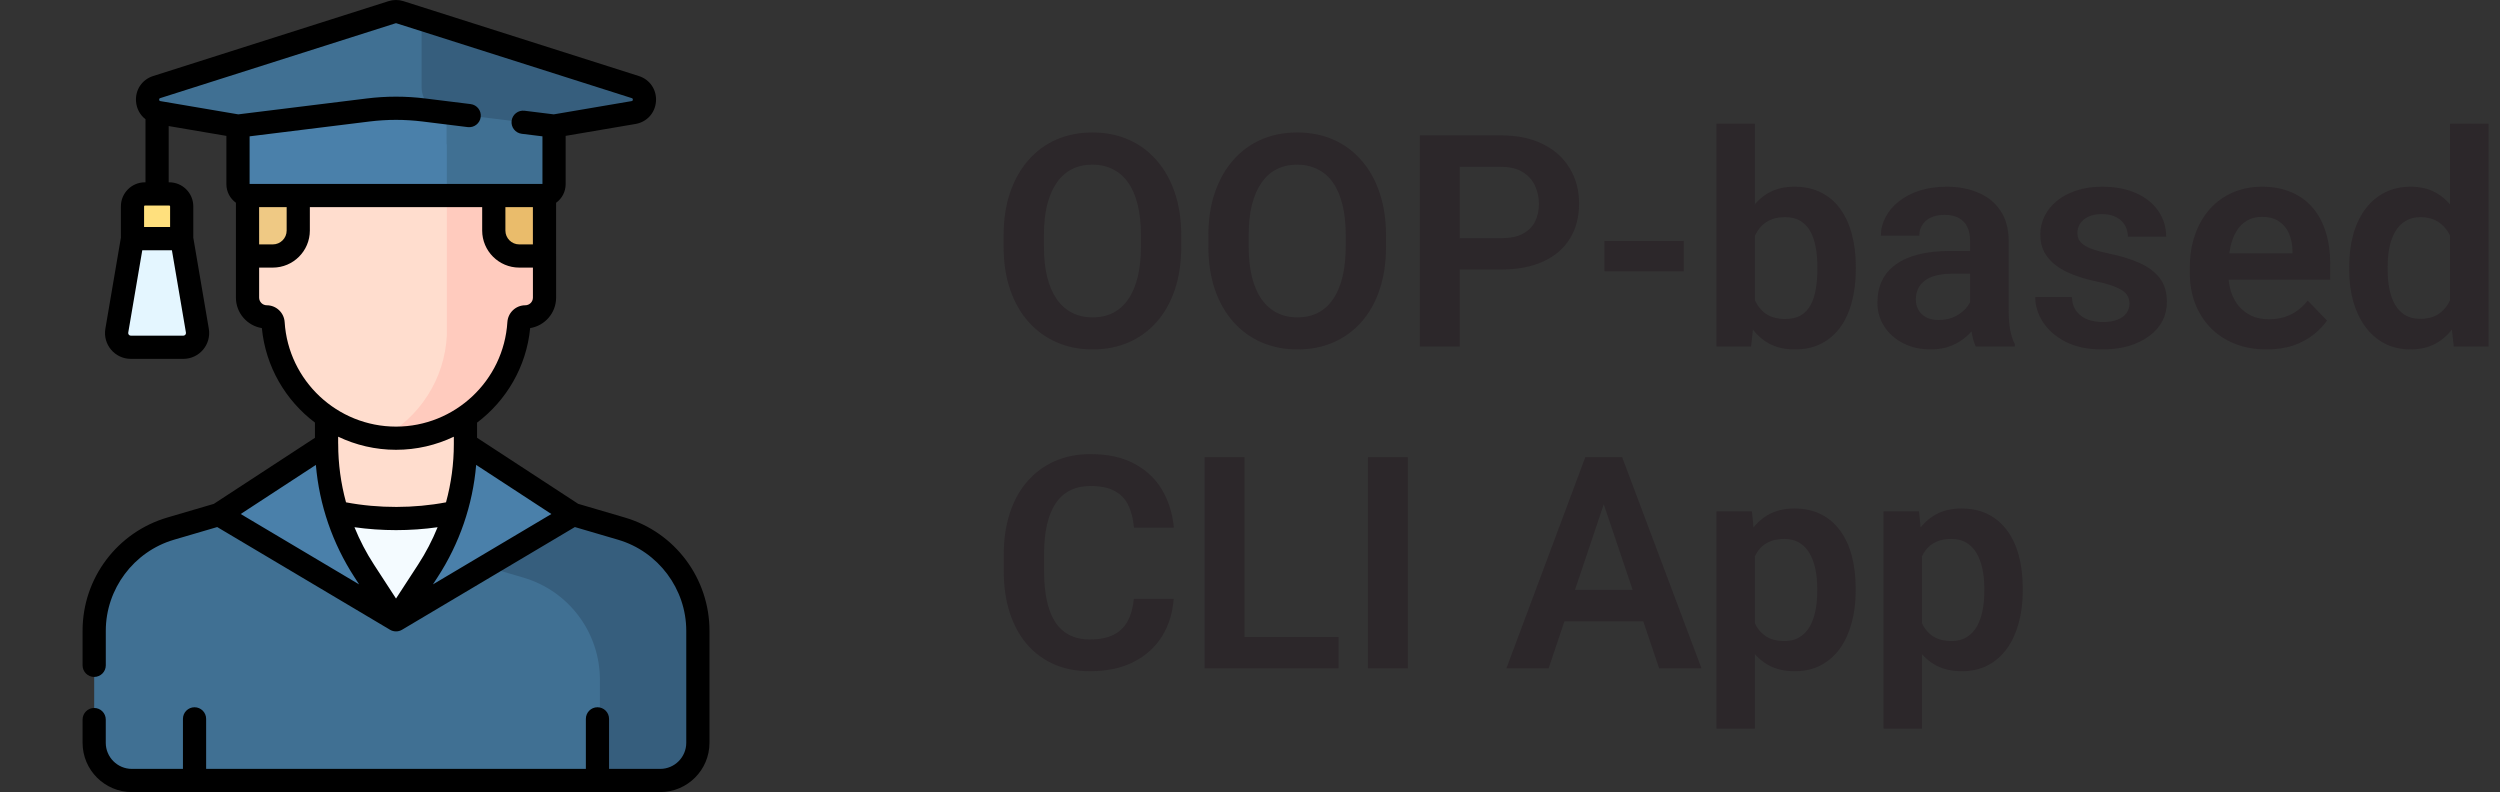 <svg width="101" height="32" viewBox="0 0 101 32" fill="none" xmlns="http://www.w3.org/2000/svg">
<rect x="0" y="0" width="101" height="32" fill="#333333" stroke="none"/>
<g clip-path="url(#clip0_17204_9961)">
<path d="M22.023 23.023L18.804 19.506V15.227H13.192V19.507L10.01 23.023H22.023Z" fill="#FFDDCE"/>
<path d="M25.105 21.358L20.414 19.98L15.999 25.042L11.586 19.981L6.894 21.358C5.063 21.895 3.805 23.575 3.805 25.484V30.011C3.805 30.852 4.486 31.533 5.327 31.533H26.672C27.512 31.533 28.194 30.852 28.194 30.011V25.484C28.194 23.575 26.936 21.895 25.105 21.358Z" fill="#407093"/>
<path d="M25.105 21.357L20.413 19.98L18.232 22.48L21.147 23.336C22.978 23.873 24.236 25.554 24.236 27.462V31.532H26.672C27.512 31.532 28.193 30.851 28.193 30.01V25.483C28.193 23.574 26.936 21.894 25.105 21.357Z" fill="#365E7D"/>
<path d="M7.341 9.644L6.86 9.114H5.833L5.353 9.644L4.719 13.361C4.659 13.712 4.93 14.032 5.286 14.032H7.407C7.763 14.032 8.034 13.712 7.974 13.361L7.341 9.644Z" fill="#E4F6FF"/>
<path d="M18.597 3.656H18.494H13.505H13.401C11.523 3.656 10 5.179 10 7.058V7.111V10.834H21.998V7.111V7.058C21.998 5.179 20.475 3.656 18.597 3.656Z" fill="#EFC984"/>
<path d="M18.596 3.664H18.493H18.053V10.842H21.997V7.119V7.065C21.997 5.187 20.475 3.664 18.596 3.664Z" fill="#EABC6B"/>
<path d="M20.977 10.344C20.409 10.344 19.949 9.883 19.949 9.316V7.752H12.049V9.316C12.049 9.883 11.589 10.344 11.021 10.344H10V12.025C10 12.455 10.348 12.803 10.778 12.803C10.914 12.803 11.024 12.91 11.032 13.045C11.197 15.646 13.357 17.705 15.999 17.705C18.642 17.705 20.802 15.646 20.966 13.045C20.974 12.91 21.085 12.803 21.22 12.803C21.65 12.803 21.998 12.455 21.998 12.025V10.344H20.977Z" fill="#FFDDCE"/>
<path d="M20.978 10.344C20.41 10.344 19.95 9.883 19.95 9.316V7.752H18.053V13.54C17.967 15.328 16.938 16.868 15.453 17.674C15.633 17.694 15.815 17.705 16 17.705C18.642 17.705 20.803 15.646 20.967 13.045C20.975 12.909 21.085 12.803 21.221 12.803C21.651 12.803 21.999 12.455 21.999 12.025V10.344H20.978V10.344Z" fill="#FFCBBE"/>
<path d="M15.837 0.497L6.331 3.52C5.801 3.689 5.854 4.456 6.403 4.55L15.998 6.184L25.593 4.55C26.142 4.456 26.196 3.689 25.665 3.52L16.159 0.497C16.054 0.463 15.942 0.463 15.837 0.497Z" fill="#407093"/>
<path d="M21.924 7.902H10.075C9.821 7.902 9.615 7.696 9.615 7.442V5.097L14.877 4.446C15.622 4.354 16.376 4.354 17.121 4.446L22.384 5.097V7.442C22.384 7.696 22.178 7.902 21.924 7.902Z" fill="#4A80AA"/>
<path d="M25.666 3.519L17.033 0.773V3.524C17.033 4.09 17.489 4.548 18.053 4.552V5.833L25.595 4.548C26.143 4.455 26.197 3.688 25.666 3.519Z" fill="#365E7D"/>
<path d="M18.053 4.56V7.9H21.924C22.178 7.9 22.384 7.694 22.384 7.44V5.095L18.053 4.56Z" fill="#407093"/>
<path d="M7.342 9.644H5.354V8.339C5.354 8.061 5.578 7.837 5.856 7.837H6.84C7.117 7.837 7.342 8.061 7.342 8.339L7.342 9.644Z" fill="#FFE07D"/>
<path d="M18.805 17.942C18.805 19.762 18.276 21.544 17.284 23.07L16 25.043L23.161 20.787L18.805 17.942Z" fill="#4A80AA"/>
<path d="M13.194 17.942C13.194 19.762 13.723 21.544 14.716 23.07L15.999 25.043L8.838 20.787L13.194 17.942Z" fill="#4A80AA"/>
<path d="M18.39 20.698C17.654 20.86 16.847 20.95 16 20.95C15.153 20.95 14.346 20.86 13.609 20.698C13.865 21.531 14.236 22.33 14.716 23.069L16 25.041L17.283 23.069C17.764 22.33 18.135 21.531 18.39 20.698Z" fill="#F4FBFF"/>
<path d="M25.237 20.906L23.359 20.355L19.273 17.686V17.075C20.456 16.182 21.268 14.818 21.419 13.255C22.012 13.159 22.467 12.644 22.467 12.024V10.342C22.467 10.336 22.466 10.329 22.466 10.323V8.193C22.702 8.024 22.852 7.748 22.852 7.439V5.489L25.672 5.009C26.136 4.93 26.469 4.562 26.502 4.093C26.534 3.624 26.255 3.213 25.807 3.071L16.301 0.047C16.103 -0.016 15.893 -0.016 15.695 0.047L6.189 3.071C5.741 3.213 5.462 3.624 5.495 4.093C5.516 4.391 5.658 4.648 5.878 4.816V7.365H5.854C5.319 7.365 4.884 7.801 4.884 8.336V9.601L4.257 13.28C4.149 13.916 4.639 14.498 5.285 14.498H7.407C8.053 14.498 8.544 13.917 8.436 13.28L7.809 9.601V8.336C7.809 7.801 7.374 7.365 6.838 7.365H6.815V5.093L9.146 5.49V7.439C9.146 7.747 9.295 8.022 9.531 8.191L9.531 10.343V12.024C9.531 12.644 9.986 13.159 10.579 13.255C10.73 14.817 11.542 16.181 12.724 17.073V17.687L8.639 20.356L6.762 20.907C4.754 21.496 3.336 23.34 3.336 25.483V26.88C3.336 27.138 3.546 27.348 3.805 27.348C4.064 27.348 4.274 27.138 4.274 26.88V25.483C4.274 23.794 5.405 22.282 7.026 21.806L8.775 21.293L15.76 25.444C15.902 25.528 16.089 25.532 16.239 25.444L23.225 21.293L24.973 21.806C26.593 22.282 27.725 23.793 27.725 25.482V30.009C27.725 30.59 27.253 31.063 26.672 31.063H24.606V29.042C24.606 28.783 24.396 28.573 24.137 28.573C23.878 28.573 23.669 28.783 23.669 29.042V31.063H8.328V29.042C8.328 28.783 8.118 28.573 7.859 28.573C7.6 28.573 7.391 28.783 7.391 29.042V31.063H5.327C4.746 31.063 4.273 30.59 4.273 30.009V29.071C4.273 28.812 4.064 28.602 3.805 28.602C3.546 28.602 3.336 28.812 3.336 29.071V30.009C3.336 31.107 4.229 32 5.327 32H26.672C27.77 32 28.663 31.107 28.663 30.009V25.482C28.663 23.39 27.293 21.51 25.237 20.906ZM7.407 13.561H5.285C5.22 13.561 5.17 13.502 5.181 13.437L5.748 10.11H6.945L7.512 13.437C7.523 13.502 7.473 13.561 7.407 13.561ZM6.872 8.336V9.172H5.821V8.336C5.821 8.318 5.836 8.303 5.854 8.303H6.838C6.857 8.303 6.872 8.318 6.872 8.336ZM14.323 23.323L14.509 23.61L9.724 20.766L12.761 18.782C12.899 20.399 13.432 21.954 14.323 23.323ZM14.32 21.3C15.423 21.456 16.575 21.457 17.679 21.3C17.466 21.825 17.203 22.331 16.89 22.812L15.999 24.181L15.109 22.812C14.796 22.331 14.533 21.825 14.32 21.3ZM17.676 23.323C18.567 21.954 19.099 20.399 19.237 18.782L22.275 20.766L17.489 23.61L17.676 23.323ZM20.418 8.367H21.529V9.874H20.977C20.669 9.874 20.418 9.623 20.418 9.314V8.367H20.418ZM6.473 3.964L15.979 0.941C15.992 0.937 16.005 0.937 16.017 0.941L25.523 3.964C25.543 3.971 25.57 3.979 25.567 4.028C25.563 4.077 25.535 4.081 25.515 4.085L22.372 4.62L21.192 4.474C20.935 4.442 20.701 4.625 20.669 4.882C20.637 5.139 20.82 5.373 21.077 5.405L21.915 5.508V7.43L10.084 7.43V5.508L14.934 4.908C15.64 4.821 16.357 4.821 17.063 4.908L18.898 5.135C19.155 5.167 19.389 4.984 19.421 4.727C19.453 4.471 19.27 4.237 19.014 4.205L17.178 3.978C16.395 3.881 15.602 3.881 14.819 3.978L9.626 4.62L6.482 4.085C6.461 4.081 6.433 4.077 6.43 4.028C6.427 3.979 6.454 3.971 6.473 3.964ZM10.469 9.874L10.468 8.367H11.581V9.314C11.581 9.623 11.33 9.874 11.021 9.874L10.469 9.874ZM11.5 13.014C11.476 12.632 11.159 12.333 10.778 12.333C10.608 12.333 10.469 12.194 10.469 12.024V10.811H11.021C11.847 10.811 12.518 10.139 12.518 9.314V8.367H19.48V9.314C19.48 10.139 20.152 10.811 20.977 10.811H21.53V12.024C21.53 12.194 21.391 12.333 21.22 12.333C20.839 12.333 20.522 12.632 20.498 13.014C20.349 15.381 18.373 17.235 15.999 17.235C13.626 17.235 11.65 15.381 11.5 13.014ZM15.999 18.172C16.833 18.172 17.625 17.982 18.335 17.643V17.94C18.335 18.741 18.227 19.532 18.019 20.294C16.745 20.537 15.305 20.547 13.979 20.294C13.771 19.532 13.663 18.741 13.663 17.94C13.663 17.93 13.662 17.92 13.661 17.91C13.661 17.908 13.661 17.906 13.661 17.904V17.642C14.372 17.981 15.165 18.172 15.999 18.172Z" fill="black"/>
</g>
<path d="M47.723 9.518V9.957C47.723 10.602 47.637 11.182 47.465 11.697C47.293 12.209 47.049 12.645 46.732 13.004C46.416 13.363 46.039 13.639 45.602 13.83C45.164 14.021 44.678 14.117 44.143 14.117C43.615 14.117 43.131 14.021 42.69 13.83C42.252 13.639 41.873 13.363 41.553 13.004C41.232 12.645 40.984 12.209 40.809 11.697C40.633 11.182 40.545 10.602 40.545 9.957V9.518C40.545 8.869 40.633 8.289 40.809 7.777C40.984 7.266 41.23 6.83 41.547 6.471C41.863 6.107 42.24 5.83 42.678 5.639C43.119 5.447 43.603 5.352 44.131 5.352C44.666 5.352 45.152 5.447 45.59 5.639C46.027 5.83 46.404 6.107 46.721 6.471C47.041 6.83 47.287 7.266 47.459 7.777C47.635 8.289 47.723 8.869 47.723 9.518ZM46.094 9.957V9.506C46.094 9.041 46.051 8.633 45.965 8.281C45.879 7.926 45.752 7.627 45.584 7.385C45.416 7.143 45.209 6.961 44.963 6.84C44.717 6.715 44.44 6.652 44.131 6.652C43.818 6.652 43.541 6.715 43.299 6.84C43.06 6.961 42.857 7.143 42.69 7.385C42.522 7.627 42.393 7.926 42.303 8.281C42.217 8.633 42.174 9.041 42.174 9.506V9.957C42.174 10.418 42.217 10.826 42.303 11.182C42.393 11.537 42.522 11.838 42.69 12.084C42.861 12.326 43.068 12.51 43.31 12.635C43.553 12.76 43.83 12.822 44.143 12.822C44.455 12.822 44.732 12.76 44.975 12.635C45.217 12.51 45.42 12.326 45.584 12.084C45.752 11.838 45.879 11.537 45.965 11.182C46.051 10.826 46.094 10.418 46.094 9.957ZM55.996 9.518V9.957C55.996 10.602 55.91 11.182 55.738 11.697C55.566 12.209 55.322 12.645 55.006 13.004C54.69 13.363 54.312 13.639 53.875 13.83C53.438 14.021 52.951 14.117 52.416 14.117C51.889 14.117 51.404 14.021 50.963 13.83C50.525 13.639 50.147 13.363 49.826 13.004C49.506 12.645 49.258 12.209 49.082 11.697C48.906 11.182 48.818 10.602 48.818 9.957V9.518C48.818 8.869 48.906 8.289 49.082 7.777C49.258 7.266 49.504 6.83 49.82 6.471C50.137 6.107 50.514 5.83 50.951 5.639C51.393 5.447 51.877 5.352 52.404 5.352C52.94 5.352 53.426 5.447 53.863 5.639C54.301 5.83 54.678 6.107 54.994 6.471C55.315 6.83 55.56 7.266 55.732 7.777C55.908 8.289 55.996 8.869 55.996 9.518ZM54.367 9.957V9.506C54.367 9.041 54.324 8.633 54.238 8.281C54.152 7.926 54.025 7.627 53.857 7.385C53.69 7.143 53.482 6.961 53.236 6.84C52.99 6.715 52.713 6.652 52.404 6.652C52.092 6.652 51.815 6.715 51.572 6.84C51.334 6.961 51.131 7.143 50.963 7.385C50.795 7.627 50.666 7.926 50.576 8.281C50.49 8.633 50.447 9.041 50.447 9.506V9.957C50.447 10.418 50.49 10.826 50.576 11.182C50.666 11.537 50.795 11.838 50.963 12.084C51.135 12.326 51.342 12.51 51.584 12.635C51.826 12.76 52.103 12.822 52.416 12.822C52.728 12.822 53.006 12.76 53.248 12.635C53.49 12.51 53.693 12.326 53.857 12.084C54.025 11.838 54.152 11.537 54.238 11.182C54.324 10.826 54.367 10.418 54.367 9.957ZM60.643 10.889H58.445V9.623H60.643C61.002 9.623 61.293 9.564 61.516 9.447C61.742 9.326 61.908 9.162 62.014 8.955C62.119 8.744 62.172 8.504 62.172 8.234C62.172 7.973 62.119 7.729 62.014 7.502C61.908 7.275 61.742 7.092 61.516 6.951C61.293 6.811 61.002 6.74 60.643 6.74H58.973V14H57.361V5.469H60.643C61.307 5.469 61.873 5.588 62.342 5.826C62.815 6.061 63.174 6.387 63.42 6.805C63.67 7.219 63.795 7.691 63.795 8.223C63.795 8.773 63.67 9.248 63.42 9.646C63.174 10.045 62.815 10.352 62.342 10.566C61.873 10.781 61.307 10.889 60.643 10.889ZM68.025 9.734V10.959H64.82V9.734H68.025ZM69.344 5H70.897V12.6L70.744 14H69.344V5ZM74.975 10.766V10.889C74.975 11.361 74.922 11.795 74.816 12.19C74.715 12.584 74.561 12.926 74.353 13.215C74.147 13.5 73.889 13.723 73.58 13.883C73.275 14.039 72.918 14.117 72.508 14.117C72.117 14.117 71.777 14.041 71.488 13.889C71.203 13.736 70.963 13.521 70.768 13.244C70.572 12.963 70.416 12.633 70.299 12.254C70.182 11.871 70.094 11.453 70.035 11V10.666C70.094 10.209 70.182 9.791 70.299 9.412C70.416 9.033 70.572 8.703 70.768 8.422C70.963 8.141 71.203 7.924 71.488 7.771C71.773 7.619 72.109 7.543 72.496 7.543C72.91 7.543 73.272 7.623 73.58 7.783C73.893 7.939 74.15 8.162 74.353 8.451C74.561 8.736 74.715 9.076 74.816 9.471C74.922 9.861 74.975 10.293 74.975 10.766ZM73.422 10.889V10.766C73.422 10.496 73.4 10.242 73.357 10.004C73.314 9.762 73.244 9.549 73.147 9.365C73.049 9.182 72.916 9.037 72.748 8.932C72.58 8.826 72.369 8.773 72.115 8.773C71.873 8.773 71.666 8.814 71.494 8.896C71.326 8.979 71.186 9.092 71.072 9.236C70.963 9.381 70.877 9.551 70.814 9.746C70.756 9.941 70.717 10.152 70.697 10.379V11.293C70.725 11.594 70.789 11.865 70.891 12.107C70.992 12.346 71.143 12.535 71.342 12.676C71.545 12.816 71.807 12.887 72.127 12.887C72.377 12.887 72.586 12.838 72.754 12.74C72.922 12.639 73.055 12.498 73.152 12.318C73.25 12.135 73.318 11.922 73.357 11.68C73.4 11.438 73.422 11.174 73.422 10.889ZM79.592 12.652V9.729C79.592 9.514 79.555 9.328 79.481 9.172C79.406 9.016 79.293 8.895 79.141 8.809C78.988 8.723 78.795 8.68 78.561 8.68C78.353 8.68 78.172 8.715 78.016 8.785C77.863 8.855 77.746 8.955 77.664 9.084C77.582 9.209 77.541 9.354 77.541 9.518H75.988C75.988 9.256 76.051 9.008 76.176 8.773C76.301 8.535 76.478 8.324 76.709 8.141C76.943 7.953 77.223 7.807 77.547 7.701C77.875 7.596 78.242 7.543 78.648 7.543C79.129 7.543 79.557 7.625 79.932 7.789C80.311 7.949 80.607 8.191 80.822 8.516C81.041 8.84 81.15 9.248 81.15 9.74V12.506C81.15 12.822 81.17 13.094 81.209 13.32C81.252 13.543 81.314 13.736 81.397 13.9V14H79.82C79.746 13.84 79.689 13.637 79.65 13.391C79.611 13.141 79.592 12.895 79.592 12.652ZM79.809 10.139L79.82 11.059H78.842C78.6 11.059 78.387 11.084 78.203 11.135C78.019 11.182 77.869 11.252 77.752 11.346C77.635 11.435 77.547 11.545 77.488 11.674C77.43 11.799 77.4 11.941 77.4 12.102C77.4 12.258 77.436 12.398 77.506 12.523C77.58 12.648 77.686 12.748 77.822 12.822C77.963 12.893 78.127 12.928 78.314 12.928C78.588 12.928 78.826 12.873 79.029 12.764C79.232 12.65 79.391 12.514 79.504 12.354C79.617 12.193 79.678 12.041 79.686 11.896L80.131 12.565C80.076 12.725 79.994 12.895 79.885 13.074C79.775 13.254 79.635 13.422 79.463 13.578C79.291 13.734 79.084 13.863 78.842 13.965C78.6 14.066 78.318 14.117 77.998 14.117C77.588 14.117 77.221 14.035 76.897 13.871C76.572 13.707 76.316 13.482 76.129 13.197C75.941 12.912 75.848 12.588 75.848 12.225C75.848 11.889 75.91 11.592 76.035 11.334C76.16 11.076 76.346 10.859 76.592 10.684C76.838 10.504 77.143 10.369 77.506 10.279C77.873 10.185 78.293 10.139 78.766 10.139H79.809ZM86.031 12.266C86.031 12.133 85.996 12.014 85.926 11.908C85.856 11.803 85.723 11.707 85.527 11.621C85.336 11.531 85.055 11.447 84.684 11.369C84.356 11.299 84.053 11.211 83.775 11.105C83.498 11 83.26 10.873 83.061 10.725C82.861 10.572 82.705 10.395 82.592 10.191C82.482 9.984 82.428 9.746 82.428 9.477C82.428 9.215 82.484 8.969 82.598 8.738C82.711 8.504 82.875 8.299 83.09 8.123C83.305 7.943 83.566 7.803 83.875 7.701C84.184 7.596 84.531 7.543 84.918 7.543C85.457 7.543 85.92 7.631 86.307 7.807C86.697 7.982 86.996 8.225 87.203 8.533C87.41 8.838 87.514 9.182 87.514 9.564H85.967C85.967 9.396 85.928 9.244 85.85 9.107C85.775 8.971 85.66 8.861 85.504 8.779C85.348 8.693 85.15 8.65 84.912 8.65C84.697 8.65 84.516 8.686 84.367 8.756C84.223 8.826 84.113 8.918 84.039 9.031C83.965 9.145 83.928 9.27 83.928 9.406C83.928 9.508 83.947 9.6 83.986 9.682C84.029 9.76 84.098 9.832 84.191 9.898C84.285 9.965 84.412 10.025 84.572 10.08C84.736 10.135 84.938 10.188 85.176 10.238C85.648 10.332 86.061 10.457 86.412 10.613C86.768 10.766 87.045 10.969 87.244 11.223C87.443 11.477 87.543 11.801 87.543 12.195C87.543 12.477 87.482 12.734 87.361 12.969C87.24 13.199 87.064 13.4 86.834 13.572C86.603 13.744 86.328 13.879 86.008 13.977C85.688 14.07 85.326 14.117 84.924 14.117C84.342 14.117 83.85 14.014 83.447 13.807C83.045 13.596 82.74 13.33 82.533 13.01C82.326 12.685 82.223 12.35 82.223 12.002H83.705C83.717 12.248 83.783 12.445 83.904 12.594C84.025 12.742 84.178 12.85 84.361 12.916C84.549 12.979 84.746 13.01 84.953 13.01C85.188 13.01 85.385 12.979 85.545 12.916C85.705 12.85 85.826 12.762 85.908 12.652C85.99 12.539 86.031 12.41 86.031 12.266ZM91.568 14.117C91.088 14.117 90.656 14.039 90.273 13.883C89.891 13.727 89.564 13.51 89.295 13.232C89.029 12.951 88.824 12.625 88.68 12.254C88.539 11.879 88.469 11.477 88.469 11.047V10.812C88.469 10.324 88.539 9.881 88.68 9.482C88.82 9.08 89.019 8.734 89.277 8.445C89.535 8.156 89.844 7.934 90.203 7.777C90.562 7.621 90.959 7.543 91.393 7.543C91.842 7.543 92.238 7.619 92.582 7.771C92.926 7.92 93.213 8.131 93.443 8.404C93.674 8.678 93.848 9.006 93.965 9.389C94.082 9.768 94.141 10.188 94.141 10.648V11.299H89.172V10.232H92.617V10.115C92.609 9.869 92.562 9.645 92.477 9.441C92.391 9.234 92.258 9.07 92.078 8.949C91.898 8.824 91.666 8.762 91.381 8.762C91.15 8.762 90.949 8.812 90.777 8.914C90.609 9.012 90.469 9.152 90.356 9.336C90.246 9.516 90.164 9.73 90.109 9.98C90.055 10.23 90.027 10.508 90.027 10.812V11.047C90.027 11.312 90.062 11.559 90.133 11.785C90.207 12.012 90.314 12.209 90.455 12.377C90.6 12.541 90.772 12.67 90.971 12.764C91.174 12.854 91.404 12.898 91.662 12.898C91.986 12.898 92.279 12.836 92.541 12.711C92.807 12.582 93.037 12.393 93.232 12.143L94.012 12.951C93.879 13.146 93.699 13.334 93.473 13.514C93.25 13.693 92.981 13.84 92.664 13.953C92.348 14.062 91.982 14.117 91.568 14.117ZM98.981 12.652V5H100.539V14H99.133L98.981 12.652ZM94.908 10.906V10.783C94.908 10.299 94.963 9.859 95.072 9.465C95.186 9.066 95.35 8.725 95.564 8.439C95.779 8.154 96.039 7.934 96.344 7.777C96.652 7.621 97.002 7.543 97.393 7.543C97.772 7.543 98.102 7.619 98.383 7.771C98.668 7.924 98.91 8.141 99.109 8.422C99.312 8.703 99.475 9.037 99.596 9.424C99.717 9.807 99.805 10.229 99.859 10.69V11.023C99.805 11.473 99.717 11.885 99.596 12.26C99.475 12.635 99.312 12.963 99.109 13.244C98.91 13.521 98.668 13.736 98.383 13.889C98.098 14.041 97.764 14.117 97.381 14.117C96.994 14.117 96.647 14.037 96.338 13.877C96.033 13.717 95.773 13.492 95.559 13.203C95.348 12.914 95.186 12.574 95.072 12.184C94.963 11.793 94.908 11.367 94.908 10.906ZM96.461 10.783V10.906C96.461 11.18 96.484 11.435 96.531 11.674C96.578 11.912 96.654 12.123 96.76 12.307C96.865 12.486 97 12.627 97.164 12.729C97.332 12.83 97.535 12.881 97.773 12.881C98.078 12.881 98.328 12.815 98.523 12.682C98.723 12.545 98.877 12.359 98.986 12.125C99.096 11.887 99.166 11.619 99.197 11.322V10.402C99.182 10.168 99.141 9.951 99.074 9.752C99.012 9.553 98.922 9.381 98.805 9.236C98.691 9.092 98.551 8.979 98.383 8.896C98.215 8.814 98.016 8.773 97.785 8.773C97.547 8.773 97.344 8.826 97.176 8.932C97.008 9.033 96.871 9.176 96.766 9.359C96.66 9.543 96.582 9.756 96.531 9.998C96.484 10.24 96.461 10.502 96.461 10.783ZM45.807 24.193H47.418C47.375 24.764 47.217 25.27 46.943 25.711C46.67 26.148 46.289 26.492 45.801 26.742C45.312 26.992 44.721 27.117 44.025 27.117C43.49 27.117 43.008 27.023 42.578 26.836C42.152 26.645 41.787 26.373 41.482 26.021C41.182 25.666 40.951 25.24 40.791 24.744C40.631 24.244 40.551 23.684 40.551 23.062V22.412C40.551 21.791 40.633 21.23 40.797 20.73C40.961 20.23 41.195 19.805 41.5 19.453C41.809 19.098 42.178 18.824 42.607 18.633C43.041 18.441 43.525 18.346 44.06 18.346C44.756 18.346 45.344 18.475 45.824 18.732C46.305 18.986 46.678 19.336 46.943 19.781C47.209 20.227 47.369 20.738 47.424 21.316H45.812C45.781 20.957 45.703 20.652 45.578 20.402C45.457 20.152 45.273 19.963 45.027 19.834C44.785 19.701 44.463 19.635 44.06 19.635C43.748 19.635 43.473 19.693 43.234 19.811C43 19.928 42.805 20.104 42.648 20.338C42.492 20.568 42.375 20.857 42.297 21.205C42.219 21.549 42.18 21.947 42.18 22.4V23.062C42.18 23.496 42.215 23.885 42.285 24.229C42.355 24.572 42.465 24.863 42.613 25.102C42.762 25.34 42.953 25.521 43.188 25.646C43.422 25.771 43.701 25.834 44.025 25.834C44.42 25.834 44.74 25.771 44.986 25.646C45.236 25.521 45.426 25.338 45.555 25.096C45.688 24.854 45.772 24.553 45.807 24.193ZM54.08 25.734V27H49.791V25.734H54.08ZM50.277 18.469V27H48.666V18.469H50.277ZM56.875 18.469V27H55.264V18.469H56.875ZM64.996 19.764L62.565 27H60.859L64.047 18.469H65.137L64.996 19.764ZM67.029 27L64.586 19.764L64.439 18.469H65.535L68.74 27H67.029ZM66.918 23.83V25.102H62.342V23.83H66.918ZM70.897 21.879V29.438H69.344V20.66H70.779L70.897 21.879ZM74.969 23.766V23.889C74.969 24.35 74.914 24.777 74.805 25.172C74.699 25.562 74.543 25.904 74.336 26.197C74.129 26.486 73.871 26.713 73.562 26.877C73.258 27.037 72.906 27.117 72.508 27.117C72.117 27.117 71.777 27.043 71.488 26.895C71.199 26.742 70.955 26.527 70.756 26.25C70.557 25.973 70.397 25.65 70.275 25.283C70.158 24.912 70.07 24.508 70.012 24.07V23.678C70.07 23.213 70.158 22.791 70.275 22.412C70.397 22.029 70.557 21.699 70.756 21.422C70.955 21.141 71.197 20.924 71.482 20.771C71.772 20.619 72.109 20.543 72.496 20.543C72.898 20.543 73.252 20.619 73.557 20.771C73.865 20.924 74.125 21.143 74.336 21.428C74.547 21.713 74.705 22.053 74.811 22.447C74.916 22.842 74.969 23.281 74.969 23.766ZM73.416 23.889V23.766C73.416 23.484 73.391 23.225 73.34 22.986C73.289 22.744 73.211 22.533 73.106 22.354C73 22.17 72.863 22.027 72.695 21.926C72.527 21.824 72.324 21.773 72.086 21.773C71.848 21.773 71.643 21.812 71.471 21.891C71.299 21.969 71.158 22.08 71.049 22.225C70.939 22.369 70.853 22.541 70.791 22.74C70.732 22.936 70.693 23.152 70.674 23.391V24.363C70.709 24.652 70.777 24.912 70.879 25.143C70.981 25.373 71.129 25.557 71.324 25.693C71.523 25.83 71.781 25.898 72.098 25.898C72.336 25.898 72.539 25.846 72.707 25.74C72.875 25.635 73.012 25.49 73.117 25.307C73.223 25.119 73.299 24.904 73.346 24.662C73.393 24.42 73.416 24.162 73.416 23.889ZM77.647 21.879V29.438H76.094V20.66H77.529L77.647 21.879ZM81.719 23.766V23.889C81.719 24.35 81.664 24.777 81.555 25.172C81.449 25.562 81.293 25.904 81.086 26.197C80.879 26.486 80.621 26.713 80.312 26.877C80.008 27.037 79.656 27.117 79.258 27.117C78.867 27.117 78.527 27.043 78.238 26.895C77.949 26.742 77.705 26.527 77.506 26.25C77.307 25.973 77.147 25.65 77.025 25.283C76.908 24.912 76.82 24.508 76.762 24.07V23.678C76.82 23.213 76.908 22.791 77.025 22.412C77.147 22.029 77.307 21.699 77.506 21.422C77.705 21.141 77.947 20.924 78.232 20.771C78.522 20.619 78.859 20.543 79.246 20.543C79.648 20.543 80.002 20.619 80.307 20.771C80.615 20.924 80.875 21.143 81.086 21.428C81.297 21.713 81.455 22.053 81.561 22.447C81.666 22.842 81.719 23.281 81.719 23.766ZM80.166 23.889V23.766C80.166 23.484 80.141 23.225 80.09 22.986C80.039 22.744 79.961 22.533 79.856 22.354C79.75 22.17 79.613 22.027 79.445 21.926C79.277 21.824 79.074 21.773 78.836 21.773C78.598 21.773 78.393 21.812 78.221 21.891C78.049 21.969 77.908 22.08 77.799 22.225C77.689 22.369 77.603 22.541 77.541 22.74C77.482 22.936 77.443 23.152 77.424 23.391V24.363C77.459 24.652 77.527 24.912 77.629 25.143C77.731 25.373 77.879 25.557 78.074 25.693C78.273 25.83 78.531 25.898 78.848 25.898C79.086 25.898 79.289 25.846 79.457 25.74C79.625 25.635 79.762 25.49 79.867 25.307C79.973 25.119 80.049 24.904 80.096 24.662C80.143 24.42 80.166 24.162 80.166 23.889Z" fill="#2C272A"/>
<defs>
<clipPath id="clip0_17204_9961">
<rect width="32" height="32" fill="white"/>
</clipPath>
</defs>
</svg>
